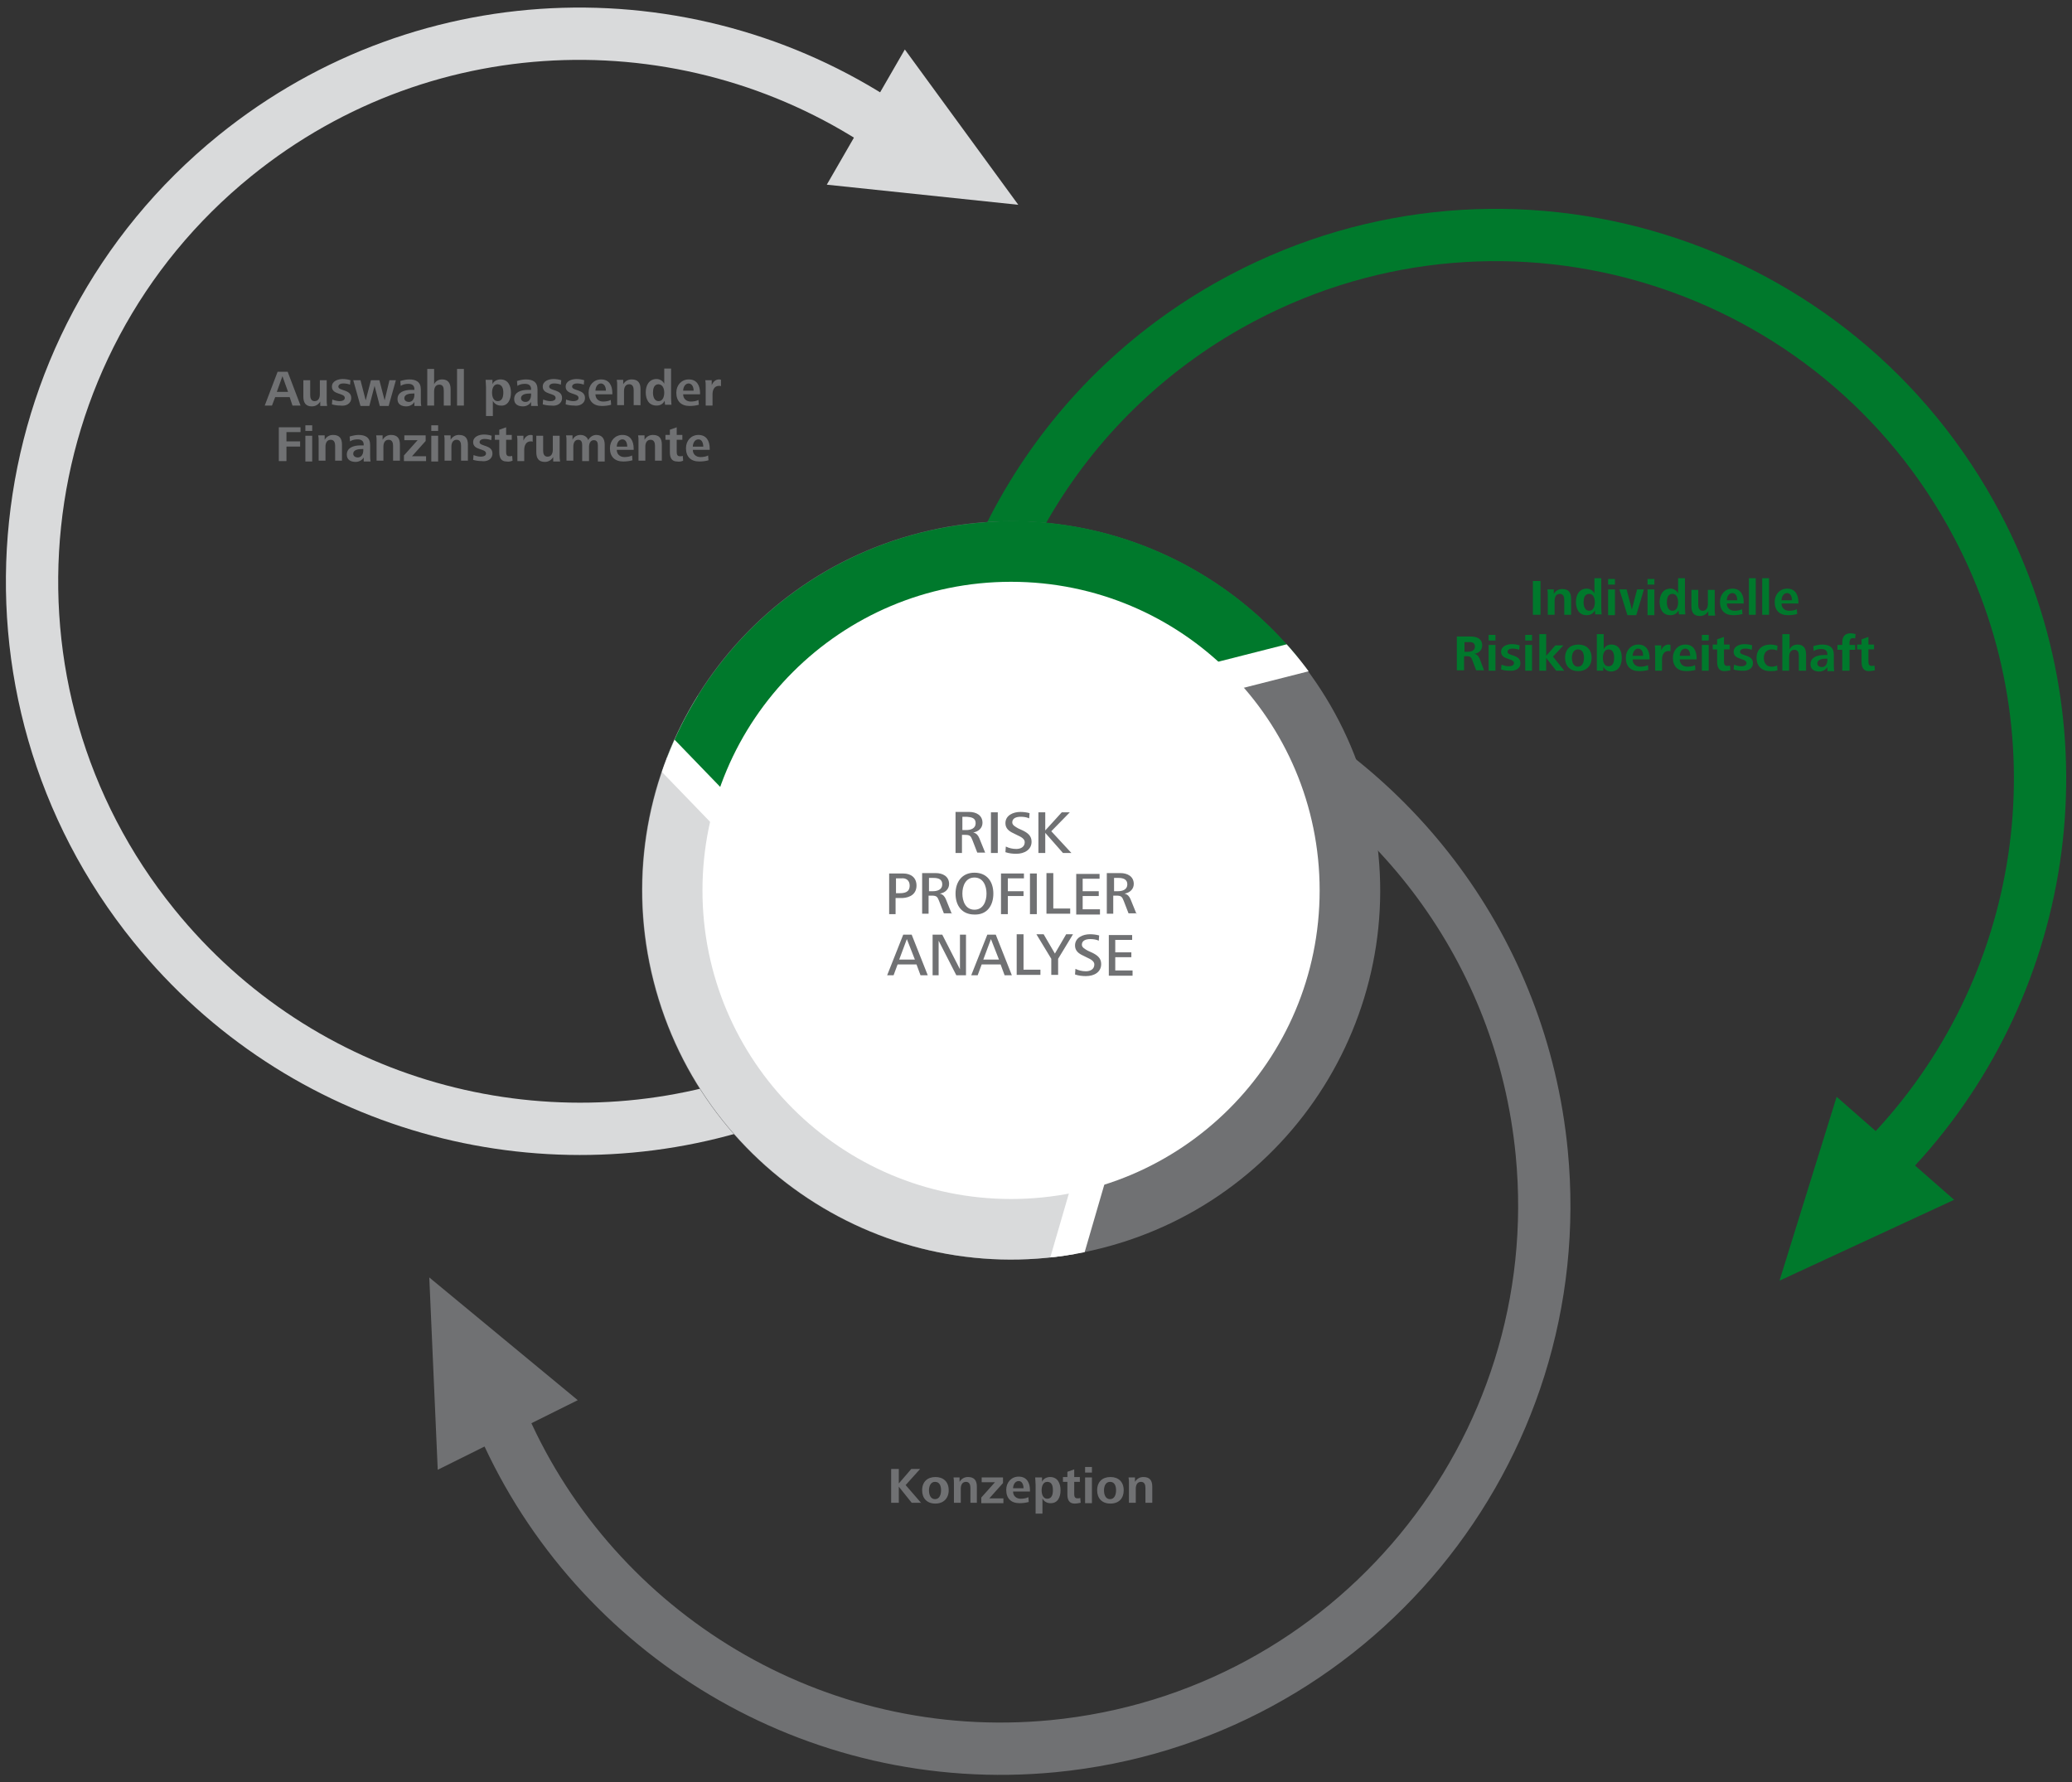 <?xml version="1.0" encoding="utf-8"?>
<!-- Generator: Adobe Illustrator 21.0.2, SVG Export Plug-In . SVG Version: 6.00 Build 0)  -->
<svg version="1.1" id="Ebene_1" xmlns="http://www.w3.org/2000/svg" xmlns:xlink="http://www.w3.org/1999/xlink" x="0px" y="0px"
	 viewBox="0 0 515 443" style="enable-background:new 0 0 515 443;" xml:space="preserve">
<rect x="0" y="0" width="515" height="443" fill="#333333" stroke="none"/>
<style type="text/css">
	.st0{fill:#00792C;}
	.st1{clip-path:url(#SVGID_2_);fill:#975B07;}
	.st2{clip-path:url(#SVGID_2_);}
	.st3{clip-path:url(#SVGID_4_);fill:url(#SVGID_5_);}
	.st4{clip-path:url(#SVGID_7_);fill:#975B07;}
	.st5{clip-path:url(#SVGID_7_);}
	.st6{clip-path:url(#SVGID_9_);fill:url(#SVGID_10_);}
	.st7{fill:none;stroke:#FFFFFF;stroke-width:0.75;stroke-linecap:round;}
	.st8{fill:#FFFFFF;}
	.st9{clip-path:url(#SVGID_12_);fill:#707173;}
	.st10{clip-path:url(#SVGID_14_);fill:#9C9E9F;}
	.st11{clip-path:url(#SVGID_14_);fill:#00792C;}
	.st12{clip-path:url(#SVGID_16_);fill:#00792C;}
	.st13{clip-path:url(#SVGID_18_);fill:#FFFFFF;}
	.st14{fill:none;stroke:#00792C;stroke-width:13;}
	.st15{fill:none;stroke:#D9DADB;stroke-width:13;}
	.st16{fill:none;stroke:#707173;stroke-width:13;}
	.st17{fill:#707173;}
	.st18{fill:#D9DADB;}
	.st19{clip-path:url(#SVGID_20_);fill:#D9DADB;}
	.st20{clip-path:url(#SVGID_20_);fill:#00792C;}
	.st21{clip-path:url(#SVGID_20_);fill:none;stroke:#FFFFFF;stroke-width:7.839;}
</style>
<g>
	<g>
		<path class="st14" d="M469.4,287.2c39.2-40.8,49.9-103.7,22.1-156.5C456.7,64.6,375,39.2,308.9,74
			c-44.8,23.6-70.9,68.8-72.2,116.1"/>
	</g>
	<polygon class="st0" points="456.5,272.6 442.3,318.3 485.7,298.2 	"/>
	<g>
		<path class="st15" d="M221.8,32.7c-48.5-33.7-115.2-33-163.4,6C0,86-9,171.7,38.3,230.1c36.6,45.2,96.2,60.8,148.3,43.7"/>
		<path class="st16" d="M125.2,354.3c22.9,51.7,77.1,85.4,136.5,79.7c74.3-7.2,128.7-73.2,121.5-147.5
			c-4.9-50.4-36.8-91.7-80.1-110.8"/>
	</g>
	<polygon class="st17" points="143.6,348 106.7,317.5 108.8,365.3 	"/>
	<polygon class="st18" points="205.5,45.9 253.1,50.9 224.9,12.3 	"/>
	<g>
		<path class="st17" d="M273.9,310.2c49.1-12.5,78.8-62.4,66.3-111.5c-12.5-49.1-62.4-78.8-111.5-66.3
			c-49.1,12.5-78.8,62.4-66.3,111.5C174.9,293,224.8,322.7,273.9,310.2"/>
	</g>
	<g>
		<defs>
			<path id="SVGID_19_" d="M228.8,132.4c-49.1,12.5-78.8,62.4-66.3,111.5s62.4,78.8,111.5,66.3c49.1-12.5,78.8-62.4,66.3-111.5
				c-10.5-41.5-47.9-69.2-88.8-69.2C243.9,129.6,236.3,130.5,228.8,132.4"/>
		</defs>
		<clipPath id="SVGID_2_">
			<use xlink:href="#SVGID_19_"  style="overflow:visible;"/>
		</clipPath>
		<polygon style="clip-path:url(#SVGID_2_);fill:#D9DADB;" points="262.3,237.8 282,254.5 263.1,327.7 183.6,327.1 143.8,248.6 
			142.7,191.8 162.7,168.9 228.5,193.8 		"/>
		<polygon style="clip-path:url(#SVGID_2_);fill:#00792C;" points="153.7,175.4 210.6,235.7 240.3,207.5 261.6,179 336.7,159.9 
			300,96 185.7,95.3 135.2,136.7 		"/>
		
			<line style="clip-path:url(#SVGID_2_);fill:none;stroke:#FFFFFF;stroke-width:7.839;" x1="288.1" y1="233.6" x2="252.3" y2="356.6"/>
		
			<line style="clip-path:url(#SVGID_2_);fill:none;stroke:#FFFFFF;stroke-width:7.839;" x1="333.9" y1="160.6" x2="245" y2="183.2"/>
		
			<line style="clip-path:url(#SVGID_2_);fill:none;stroke:#FFFFFF;stroke-width:7.839;" x1="227.5" y1="251.4" x2="138.5" y2="159.3"/>
	</g>
	<g>
		<path class="st8" d="M251.3,298c42.4,0,76.7-34.3,76.7-76.7s-34.3-76.7-76.7-76.7s-76.7,34.3-76.7,76.7S209,298,251.3,298"/>
		<path class="st0" d="M466,166.6l-0.1-1.2c-0.2,0.1-0.5,0.1-0.7,0.1c-0.6,0-0.8-0.4-0.8-1v-3.1h1.4v-1.2h-1.4v-1.9l-1.7,0.6v1.3
			h-1.1v1.2h1.1v3.1c0,1.3,0.4,2.3,1.8,2.3C465,166.8,465.5,166.7,466,166.6 M461.2,157.6c-0.4-0.1-0.8-0.2-1.2-0.2
			c-1.6,0-2.1,1-2.1,2.3v0.6h-1.2v1.2h1.2v5.2h1.8v-5.2h1.4v-1.2h-1.4v-0.6c0-0.4,0.1-1.1,0.8-1.1c0.2,0,0.4,0,0.6,0.1L461.2,157.6z
			 M454.2,164c0,0.9-0.4,1.8-1.4,1.8c-0.5,0-1.1-0.3-1.1-0.9c0-1.1,1.4-1.2,2.3-1.2h0.2V164z M455.9,166.7c-0.1-0.4-0.1-0.8-0.1-1.5
			v-2.5c0-1.9-1.2-2.5-2.9-2.5c-0.7,0-1.6,0.2-2.2,0.4l0.1,1.2c0.6-0.4,1.3-0.5,1.9-0.5c0.9,0,1.5,0.4,1.5,1.3v0.2
			c-0.2,0-0.5,0-0.8,0c-1.8,0-3.4,0.6-3.4,2.3c0,1.3,1,1.8,2.2,1.8c0.8,0,1.6-0.4,2-1.1l0,1H455.9z M448.9,166.7v-4.1
			c0-1.4-0.6-2.4-2.1-2.4c-0.9,0-1.6,0.4-2,1.2v-3.8H443v9.1h1.7v-3.5c0-0.8,0.3-1.7,1.3-1.7c0.9,0,1.1,0.7,1.1,1.5v3.7H448.9z
			 M441.8,166.6l-0.1-1.2c-0.4,0.2-0.9,0.3-1.4,0.3c-1.3,0-1.9-1-1.9-2.2c0-1.2,0.7-2.1,2-2.1c0.5,0,0.9,0.1,1.3,0.3l0.1-1.2
			c-0.6-0.2-1.2-0.3-1.8-0.3c-2,0-3.4,1.2-3.4,3.3c0,2.1,1.3,3.3,3.4,3.3C440.6,166.8,441.2,166.8,441.8,166.6 M435.7,164.8
			c0-2.2-3.2-1.7-3.2-2.8c0-0.6,0.7-0.8,1.2-0.8c0.6,0,1.2,0.1,1.7,0.3l0.1-1.1c-0.6-0.2-1.3-0.3-1.9-0.3c-1.2,0-2.7,0.5-2.7,1.9
			c0,2.1,3.2,1.5,3.2,2.8c0,0.6-0.7,0.8-1.3,0.8c-0.6,0-1.3-0.2-1.8-0.4l-0.1,1.2c0.7,0.2,1.4,0.3,2.1,0.3
			C434.3,166.8,435.7,166.3,435.7,164.8 M430.1,166.6l-0.1-1.2c-0.2,0.1-0.5,0.1-0.7,0.1c-0.6,0-0.8-0.4-0.8-1v-3.1h1.4v-1.2h-1.4
			v-1.9l-1.7,0.6v1.3h-1.1v1.2h1.1v3.1c0,1.3,0.4,2.3,1.8,2.3C429.1,166.8,429.6,166.7,430.1,166.6 M424.8,160.3H423v6.4h1.7V160.3z
			 M424.8,157.8H423v1.4h1.7V157.8z M420.1,163h-2.6c0-0.7,0.4-1.8,1.4-1.8C419.9,161.3,420.1,162.2,420.1,163 M421.7,164v-0.4
			c0-1.9-0.8-3.4-2.8-3.4c-1.8,0-3.1,1.4-3.1,3.3c0,2.1,1.2,3.3,3.3,3.3c0.8,0,1.6-0.1,2.3-0.3l-0.1-1.2c-0.5,0.3-1.3,0.4-1.9,0.4
			c-1.1,0-1.9-0.7-1.9-1.8H421.7z M415.2,160.3c-0.2-0.1-0.3-0.1-0.5-0.1c-0.9,0-1.5,0.7-1.8,1.4l0-1.2h-1.6
			c0.1,0.5,0.1,0.9,0.1,1.4v4.9h1.7v-2.8c0-1,0.4-2.1,1.6-2.1c0.2,0,0.4,0,0.5,0.1L415.2,160.3z M408.4,163h-2.6
			c0-0.7,0.4-1.8,1.4-1.8C408.2,161.3,408.4,162.2,408.4,163 M410,164v-0.4c0-1.9-0.8-3.4-2.8-3.4c-1.8,0-3.1,1.4-3.1,3.3
			c0,2.1,1.2,3.3,3.3,3.3c0.8,0,1.6-0.1,2.3-0.3l-0.1-1.2c-0.5,0.3-1.3,0.4-1.9,0.4c-1.1,0-1.9-0.7-1.9-1.8H410z M401.2,163.5
			c0,0.9-0.2,2.1-1.4,2.1c-1.1,0-1.4-1.2-1.4-2.1c0-0.9,0.3-2.1,1.4-2.1C401,161.4,401.2,162.6,401.2,163.5 M403.1,163.5
			c0-1.7-0.7-3.3-2.6-3.3c-0.8,0-1.6,0.4-1.9,1.2v-3.8h-1.7v9.1h1.6l0-1c0.4,0.8,1.1,1.2,2,1.2C402.4,166.8,403.1,165.2,403.1,163.5
			 M393.7,163.5c0,1.1-0.4,2.2-1.5,2.2c-1.1,0-1.5-1.1-1.5-2.2c0-1,0.4-2.1,1.5-2.1C393.4,161.4,393.7,162.5,393.7,163.5
			 M395.6,163.5c0-2.1-1.3-3.3-3.3-3.3c-2,0-3.3,1.2-3.3,3.3c0,2,1.2,3.3,3.3,3.3C394.3,166.8,395.6,165.5,395.6,163.5 M388.8,166.7
			l-2.8-3.5l2.6-2.8h-2l-2.3,2.6v-5.4h-1.7v9.1h1.7v-3.2l2.5,3.2H388.8z M380.8,160.3h-1.7v6.4h1.7V160.3z M380.8,157.8h-1.7v1.4
			h1.7V157.8z M377.9,164.8c0-2.2-3.2-1.7-3.2-2.8c0-0.6,0.7-0.8,1.2-0.8c0.6,0,1.2,0.1,1.7,0.3l0.1-1.1c-0.6-0.2-1.3-0.3-1.9-0.3
			c-1.2,0-2.7,0.5-2.7,1.9c0,2.1,3.2,1.5,3.2,2.8c0,0.6-0.7,0.8-1.3,0.8c-0.6,0-1.3-0.2-1.8-0.4l-0.1,1.2c0.7,0.2,1.4,0.3,2.1,0.3
			C376.5,166.8,377.9,166.3,377.9,164.8 M371.7,160.3H370v6.4h1.7V160.3z M371.7,157.8H370v1.4h1.7V157.8z M366.6,160.7
			c0,1-0.9,1.3-1.8,1.3h-0.8v-2.4h0.9C365.8,159.5,366.6,159.7,366.6,160.7 M368.9,166.7l-1.1-2.9c-0.3-0.7-0.6-1.1-1.3-1.3
			c1.1-0.2,1.9-0.9,1.9-2.1c0-1.7-1.4-2.2-2.9-2.2h-3.4v8.4h1.8v-3.5h0.7c0.9,0,1.1,0.3,1.4,1.1l0.9,2.4H368.9z"/>
		<path class="st0" d="M445.4,149.2h-2.6c0-0.7,0.4-1.8,1.4-1.8C445.1,147.4,445.4,148.4,445.4,149.2 M447,150.1v-0.4
			c0-1.9-0.8-3.4-2.8-3.4c-1.8,0-3.1,1.4-3.1,3.3c0,2.1,1.2,3.3,3.3,3.3c0.8,0,1.6-0.1,2.3-0.3l-0.1-1.2c-0.5,0.3-1.3,0.4-1.9,0.4
			c-1.1,0-1.9-0.7-1.9-1.8H447z M439.8,143.7H438v9.1h1.7V143.7z M436.4,143.7h-1.7v9.1h1.7V143.7z M431.8,149.2h-2.6
			c0-0.7,0.4-1.8,1.4-1.8C431.5,147.4,431.8,148.4,431.8,149.2 M433.4,150.1v-0.4c0-1.9-0.8-3.4-2.8-3.4c-1.8,0-3.1,1.4-3.1,3.3
			c0,2.1,1.2,3.3,3.3,3.3c0.8,0,1.6-0.1,2.3-0.3l-0.1-1.2c-0.5,0.3-1.3,0.4-1.9,0.4c-1.1,0-1.9-0.7-1.9-1.8H433.4z M426.3,152.9
			c-0.1-0.5-0.1-1-0.1-1.4v-4.9h-1.7v3.5c0,0.8-0.3,1.7-1.3,1.7c-0.9,0-1.1-0.8-1.1-1.5v-3.7h-1.7v4.1c0,1.5,0.6,2.4,2.1,2.4
			c0.9,0,1.6-0.4,2.1-1.2l0,1.1H426.3z M417.1,149.7c0,0.9-0.3,2.1-1.4,2.1c-1.1,0-1.4-1.2-1.4-2.1c0-0.9,0.2-2.1,1.4-2.1
			C416.8,147.6,417.1,148.8,417.1,149.7 M418.9,152.9c0-0.5-0.1-1.1-0.1-1.8v-7.4h-1.7v3.8c-0.3-0.7-1.1-1.2-1.9-1.2
			c-1.9,0-2.7,1.6-2.7,3.3c0,1.7,0.7,3.3,2.7,3.3c0.9,0,1.6-0.4,2-1.2l0.1,1H418.9z M411.2,146.5h-1.7v6.4h1.7V146.5z M411.2,143.9
			h-1.7v1.4h1.7V143.9z M408.6,146.5h-1.7l-1.3,5l-1.3-5h-1.8l2,6.4h2.2L408.6,146.5z M401.4,146.5h-1.7v6.4h1.7V146.5z
			 M401.4,143.9h-1.7v1.4h1.7V143.9z M396.4,149.7c0,0.9-0.3,2.1-1.4,2.1c-1.1,0-1.4-1.2-1.4-2.1c0-0.9,0.2-2.1,1.4-2.1
			C396.1,147.6,396.4,148.8,396.4,149.7 M398.1,152.9c0-0.5-0.1-1.1-0.1-1.8v-7.4h-1.7v3.8c-0.3-0.7-1.1-1.2-1.9-1.2
			c-1.9,0-2.7,1.6-2.7,3.3c0,1.7,0.7,3.3,2.7,3.3c0.9,0,1.6-0.4,2-1.2l0.1,1H398.1z M390.5,152.9v-4.1c0-1.5-0.6-2.4-2.2-2.4
			c-0.9,0-1.6,0.4-2.1,1.2l0-1.1h-1.6c0.1,0.5,0.1,0.9,0.1,1.4v4.9h1.7v-3.5c0-0.8,0.3-1.7,1.3-1.7c0.9,0,1.1,0.8,1.1,1.5v3.7H390.5
			z M382.9,144.4H381v8.4h1.9V144.4z"/>
		<path class="st17" d="M174.8,111h-2.6c0-0.7,0.4-1.8,1.4-1.8C174.5,109.2,174.8,110.2,174.8,111 M176.4,111.9v-0.4
			c0-1.9-0.8-3.4-2.8-3.4c-1.8,0-3.1,1.4-3.1,3.3c0,2.1,1.2,3.3,3.3,3.3c0.8,0,1.6-0.1,2.3-0.3l-0.1-1.2c-0.5,0.3-1.3,0.4-1.9,0.4
			c-1.1,0-1.9-0.7-1.9-1.8H176.4z M169.8,114.5l-0.1-1.2c-0.2,0.1-0.5,0.1-0.7,0.1c-0.6,0-0.8-0.4-0.8-1v-3.1h1.4v-1.2h-1.4v-1.9
			l-1.7,0.6v1.3h-1.1v1.2h1.1v3.1c0,1.3,0.4,2.3,1.8,2.3C168.8,114.8,169.4,114.7,169.8,114.5 M164.5,114.6v-4.1
			c0-1.5-0.6-2.4-2.2-2.4c-0.9,0-1.6,0.4-2.1,1.2l0-1.1h-1.6c0.1,0.5,0.1,0.9,0.1,1.4v4.9h1.7v-3.5c0-0.8,0.3-1.7,1.3-1.7
			c0.9,0,1.1,0.8,1.1,1.5v3.7H164.5z M155.9,111h-2.6c0-0.7,0.4-1.8,1.4-1.8C155.6,109.2,155.9,110.2,155.9,111 M157.5,111.9v-0.4
			c0-1.9-0.8-3.4-2.8-3.4c-1.8,0-3.1,1.4-3.1,3.3c0,2.1,1.2,3.3,3.3,3.3c0.8,0,1.6-0.1,2.3-0.3l-0.1-1.2c-0.5,0.3-1.3,0.4-1.9,0.4
			c-1.1,0-1.9-0.7-1.9-1.8H157.5z M150.3,114.6v-4.1c0-1.4-0.6-2.4-2.1-2.4c-0.8,0-1.6,0.5-2,1.3c-0.2-0.7-0.9-1.3-1.9-1.3
			c-0.9,0-1.6,0.4-2,1.2l0-1.1h-1.6c0.1,0.5,0.1,0.9,0.1,1.4v4.9h1.7v-3.5c0-0.8,0.3-1.7,1.2-1.7c0.8,0,1,0.6,1,1.3v4h1.7v-3.5
			c0-0.8,0.3-1.7,1.2-1.7c0.8,0,1,0.6,1,1.3v4H150.3z M139.2,114.6c-0.1-0.5-0.1-1-0.1-1.4v-4.9h-1.7v3.5c0,0.8-0.3,1.7-1.3,1.7
			c-0.9,0-1.1-0.8-1.1-1.5v-3.7h-1.7v4.1c0,1.5,0.6,2.4,2.1,2.4c0.9,0,1.6-0.4,2.1-1.2l0,1.1H139.2z M132.4,108.2
			c-0.2-0.1-0.3-0.1-0.5-0.1c-0.9,0-1.5,0.7-1.8,1.4l0-1.2h-1.6c0.1,0.5,0.1,0.9,0.1,1.4v4.9h1.7v-2.8c0-1,0.4-2.1,1.6-2.1
			c0.2,0,0.4,0,0.5,0.1L132.4,108.2z M127.4,114.5l-0.1-1.2c-0.2,0.1-0.5,0.1-0.7,0.1c-0.6,0-0.8-0.4-0.8-1v-3.1h1.4v-1.2h-1.4v-1.9
			l-1.7,0.6v1.3H123v1.2h1.1v3.1c0,1.3,0.4,2.3,1.8,2.3C126.4,114.8,126.9,114.7,127.4,114.5 M122.4,112.7c0-2.2-3.2-1.7-3.2-2.8
			c0-0.6,0.7-0.8,1.2-0.8c0.6,0,1.2,0.1,1.7,0.3l0.1-1.1c-0.6-0.2-1.3-0.3-1.9-0.3c-1.2,0-2.7,0.5-2.7,1.9c0,2.1,3.2,1.5,3.2,2.8
			c0,0.6-0.7,0.8-1.3,0.8c-0.6,0-1.3-0.2-1.8-0.4l-0.1,1.2c0.7,0.2,1.4,0.3,2.1,0.3C121,114.8,122.4,114.2,122.4,112.7 M116.3,114.6
			v-4.1c0-1.5-0.6-2.4-2.2-2.4c-0.9,0-1.6,0.4-2.1,1.2l0-1.1h-1.6c0.1,0.5,0.1,0.9,0.1,1.4v4.9h1.7v-3.5c0-0.8,0.3-1.7,1.3-1.7
			c0.9,0,1.1,0.8,1.1,1.5v3.7H116.3z M108.9,108.3h-1.7v6.4h1.7V108.3z M108.9,105.7h-1.7v1.4h1.7V105.7z M105.9,114.6v-1.2h-3.5
			l3.4-3.8v-1.4h-5.3v1.2h3.3l-3.4,3.8v1.4H105.9z M99.4,114.6v-4.1c0-1.5-0.6-2.4-2.2-2.4c-0.9,0-1.6,0.4-2.1,1.2l0-1.1h-1.6
			c0.1,0.5,0.1,0.9,0.1,1.4v4.9h1.7v-3.5c0-0.8,0.3-1.7,1.3-1.7c0.9,0,1.1,0.8,1.1,1.5v3.7H99.4z M90.3,111.9c0,0.9-0.4,1.8-1.4,1.8
			c-0.5,0-1.1-0.3-1.1-0.9c0-1.1,1.4-1.2,2.3-1.2h0.2V111.9z M92.1,114.6c-0.1-0.4-0.1-0.8-0.1-1.5v-2.5c0-1.9-1.2-2.5-2.9-2.5
			c-0.7,0-1.6,0.2-2.2,0.4l0.1,1.2c0.6-0.4,1.3-0.5,1.9-0.5c0.9,0,1.5,0.4,1.5,1.3v0.2c-0.2,0-0.5,0-0.8,0c-1.8,0-3.4,0.6-3.4,2.3
			c0,1.3,1,1.8,2.2,1.8c0.8,0,1.6-0.4,2-1.1l0,1H92.1z M85,114.6v-4.1c0-1.5-0.6-2.4-2.2-2.4c-0.9,0-1.6,0.4-2.1,1.2l0-1.1h-1.6
			c0.1,0.5,0.1,0.9,0.1,1.4v4.9h1.7v-3.5c0-0.8,0.3-1.7,1.3-1.7c0.9,0,1.1,0.8,1.1,1.5v3.7H85z M77.6,108.3h-1.7v6.4h1.7V108.3z
			 M77.6,105.7h-1.7v1.4h1.7V105.7z M74.7,107.5v-1.3h-5.4v8.4h1.9v-3.6h3.4v-1.3h-3.4v-2.3H74.7z"/>
		<path class="st17" d="M179.2,94.4c-0.2-0.1-0.3-0.1-0.5-0.1c-0.9,0-1.5,0.7-1.8,1.4l0-1.2h-1.6c0.1,0.5,0.1,0.9,0.1,1.4v4.9h1.7
			V98c0-1,0.4-2.1,1.6-2.1c0.2,0,0.4,0,0.5,0.1L179.2,94.4z M172.4,97.1h-2.6c0-0.7,0.4-1.8,1.4-1.8
			C172.1,95.4,172.4,96.3,172.4,97.1 M174,98.1v-0.4c0-1.9-0.8-3.4-2.8-3.4c-1.8,0-3.1,1.4-3.1,3.3c0,2.1,1.2,3.3,3.3,3.3
			c0.8,0,1.6-0.1,2.3-0.3l-0.1-1.2c-0.5,0.3-1.3,0.4-1.9,0.4c-1.1,0-1.9-0.7-1.9-1.8H174z M165.1,97.6c0,0.9-0.3,2.1-1.4,2.1
			c-1.1,0-1.4-1.2-1.4-2.1c0-0.9,0.2-2.1,1.4-2.1C164.8,95.6,165.1,96.7,165.1,97.6 M166.9,100.8c0-0.5-0.1-1.1-0.1-1.8v-7.4h-1.7
			v3.8c-0.3-0.7-1.1-1.2-1.9-1.2c-1.9,0-2.7,1.6-2.7,3.3c0,1.7,0.7,3.3,2.7,3.3c0.9,0,1.6-0.4,2-1.2l0.1,1H166.9z M159.2,100.8v-4.1
			c0-1.5-0.6-2.4-2.2-2.4c-0.9,0-1.6,0.4-2.1,1.2l0-1.1h-1.6c0.1,0.5,0.1,0.9,0.1,1.4v4.9h1.7v-3.5c0-0.8,0.3-1.7,1.3-1.7
			c0.9,0,1.1,0.8,1.1,1.5v3.7H159.2z M150.6,97.1h-2.6c0-0.7,0.4-1.8,1.4-1.8C150.3,95.4,150.6,96.3,150.6,97.1 M152.2,98.1v-0.4
			c0-1.9-0.8-3.4-2.8-3.4c-1.8,0-3.1,1.4-3.1,3.3c0,2.1,1.2,3.3,3.3,3.3c0.8,0,1.6-0.1,2.3-0.3l-0.1-1.2c-0.5,0.3-1.3,0.4-1.9,0.4
			c-1.1,0-1.9-0.7-1.9-1.8H152.2z M145.4,98.9c0-2.2-3.2-1.7-3.2-2.8c0-0.6,0.7-0.8,1.2-0.8c0.6,0,1.2,0.1,1.7,0.3l0.1-1.1
			c-0.6-0.2-1.3-0.3-1.9-0.3c-1.2,0-2.7,0.5-2.7,1.9c0,2.1,3.2,1.5,3.2,2.8c0,0.6-0.7,0.8-1.3,0.8c-0.6,0-1.3-0.2-1.8-0.4l-0.1,1.2
			c0.7,0.2,1.4,0.3,2.1,0.3C143.9,101,145.4,100.4,145.4,98.9 M139.7,98.9c0-2.2-3.2-1.7-3.2-2.8c0-0.6,0.7-0.8,1.2-0.8
			c0.6,0,1.2,0.1,1.7,0.3l0.1-1.1c-0.6-0.2-1.3-0.3-1.9-0.3c-1.2,0-2.7,0.5-2.7,1.9c0,2.1,3.2,1.5,3.2,2.8c0,0.6-0.7,0.8-1.3,0.8
			c-0.6,0-1.3-0.2-1.8-0.4l-0.1,1.2c0.7,0.2,1.4,0.3,2.1,0.3C138.3,101,139.7,100.4,139.7,98.9 M132,98.1c0,0.9-0.4,1.8-1.4,1.8
			c-0.5,0-1.1-0.3-1.1-0.9c0-1.1,1.4-1.2,2.3-1.2h0.2V98.1z M133.7,100.8c-0.1-0.4-0.1-0.8-0.1-1.5v-2.5c0-1.9-1.2-2.5-2.9-2.5
			c-0.7,0-1.6,0.2-2.2,0.4l0.1,1.2c0.6-0.4,1.3-0.5,1.9-0.5c0.9,0,1.5,0.4,1.5,1.3v0.2c-0.2,0-0.5,0-0.8,0c-1.8,0-3.4,0.6-3.4,2.3
			c0,1.3,1,1.8,2.2,1.8c0.8,0,1.6-0.4,2-1.1l0,1H133.7z M125.1,97.6c0,0.9-0.2,2.1-1.4,2.1c-1.1,0-1.4-1.2-1.4-2.1
			c0-0.9,0.3-2.1,1.4-2.1C124.9,95.6,125.1,96.7,125.1,97.6 M127,97.6c0-1.7-0.7-3.3-2.6-3.3c-0.8,0-1.7,0.4-2,1.2l0-1.1h-1.7
			c0,0.5,0.1,1.1,0.1,1.8v7.2h1.7v-3.8c0.3,0.7,1.1,1.2,1.9,1.2C126.2,101,127,99.3,127,97.6 M115.3,91.7h-1.7v9.1h1.7V91.7z
			 M112,100.8v-4.1c0-1.4-0.6-2.4-2.1-2.4c-0.9,0-1.6,0.4-2,1.2v-3.8h-1.7v9.1h1.7v-3.5c0-0.8,0.3-1.7,1.3-1.7
			c0.9,0,1.1,0.7,1.1,1.5v3.7H112z M103,98.1c0,0.9-0.4,1.8-1.4,1.8c-0.5,0-1.1-0.3-1.1-0.9c0-1.1,1.4-1.2,2.3-1.2h0.2V98.1z
			 M104.7,100.8c-0.1-0.4-0.1-0.8-0.1-1.5v-2.5c0-1.9-1.2-2.5-2.9-2.5c-0.7,0-1.6,0.2-2.2,0.4l0.1,1.2c0.6-0.4,1.3-0.5,1.9-0.5
			c0.9,0,1.5,0.4,1.5,1.3v0.2c-0.2,0-0.5,0-0.8,0c-1.8,0-3.4,0.6-3.4,2.3c0,1.3,1,1.8,2.2,1.8c0.8,0,1.6-0.4,2-1.1l0,1H104.7z
			 M98.4,94.5h-1.6l-1.2,5l-1.3-5h-2.1l-1.3,5l-1.3-5h-1.8l1.8,6.4h2.2l1.3-5l1.3,5h2.2L98.4,94.5z M87.3,98.9
			c0-2.2-3.2-1.7-3.2-2.8c0-0.6,0.7-0.8,1.2-0.8c0.6,0,1.2,0.1,1.7,0.3l0.1-1.1c-0.6-0.2-1.3-0.3-1.9-0.3c-1.2,0-2.7,0.5-2.7,1.9
			c0,2.1,3.2,1.5,3.2,2.8c0,0.6-0.7,0.8-1.3,0.8c-0.6,0-1.3-0.2-1.8-0.4l-0.1,1.2c0.7,0.2,1.4,0.3,2.1,0.3
			C85.9,101,87.3,100.4,87.3,98.9 M81.3,100.8c-0.1-0.5-0.1-1-0.1-1.4v-4.9h-1.7V98c0,0.8-0.3,1.7-1.3,1.7c-0.9,0-1.1-0.8-1.1-1.5
			v-3.7h-1.7v4.1c0,1.5,0.6,2.4,2.1,2.4c0.9,0,1.6-0.4,2.1-1.2l0,1.1H81.3z M71.6,97.4h-2.8l1.4-3.9L71.6,97.4z M74.7,100.8
			l-3.2-8.4H69l-3.2,8.4h1.8l0.8-2.1H72l0.7,2.1H74.7z"/>
		<path class="st17" d="M281.5,242.4v-1.2h-4.3v-3.3h4v-1.2h-4v-3.1h4.2v-1.2h-5.8v10.1H281.5z M273.7,239.6c0-1.5-1-2.2-2.2-2.8
			l-1.1-0.5c-0.7-0.4-1.5-0.8-1.5-1.5c0-1.1,1.1-1.4,2.1-1.4c0.7,0,1.5,0.1,2.1,0.4l0.1-1.3c-0.7-0.2-1.5-0.3-2.3-0.3
			c-1.7,0-3.7,0.8-3.7,2.8c0,1.3,0.9,2,2,2.5l1,0.5c0.9,0.4,1.8,0.9,1.8,1.7c0,1.2-1,1.7-2.1,1.7c-0.9,0-1.8-0.2-2.6-0.6l-0.1,1.4
			c0.9,0.3,1.8,0.4,2.7,0.4C272,242.6,273.7,241.6,273.7,239.6 M266.7,232.2H265l-2.8,4.8l-2.8-4.8h-1.8l3.7,6.1v4h1.7v-4
			L266.7,232.2z M258.6,242.4V241h-4.2v-8.8h-1.7v10.1H258.6z M248.3,238.5h-3.9l1.9-5.1L248.3,238.5z M251.5,242.4l-4-10.1h-2.1
			l-4,10.1h1.6l1-2.7h4.7l1,2.7H251.5z M240.1,242.4v-10.1h-1.5v8.6l-4.4-8.6h-2.4v10.1h1.5v-8.6l4.4,8.6H240.1z M227.4,238.5h-3.9
			l1.9-5.1L227.4,238.5z M230.6,242.4l-4-10.1h-2.1l-4,10.1h1.6l1-2.7h4.7l1,2.7H230.6z"/>
		<path class="st17" d="M280.2,219.8c0,1.3-1.2,1.7-2.3,1.7h-1v-3.3h1.1C279.1,218.2,280.2,218.5,280.2,219.8 M282.5,227.2l-1.5-3.7
			c-0.3-0.7-0.7-1.2-1.5-1.4c1.3-0.2,2.3-1.1,2.3-2.4c0-1.9-1.6-2.7-3.3-2.7h-3.4v10.1h1.6v-4.5h0.8c1.2,0,1.4,0.3,1.8,1.3l1.2,3.1
			H282.5z M273.4,227.2V226h-4.3v-3.3h4v-1.2h-4v-3.1h4.2v-1.2h-5.8v10.1H273.4z M266,227.2v-1.4h-4.2v-8.8h-1.7v10.1H266z
			 M257.7,217.1h-1.7v10.1h1.7V217.1z M254.5,218.3v-1.2h-5.7v10.1h1.7v-4.5h3.9v-1.2h-3.9v-3.2H254.5z M245.2,222.1
			c0,1.9-0.8,4-3,4c-2.2,0-3-2.1-3-4c0-1.9,0.8-4,3-4C244.4,218.1,245.2,220.2,245.2,222.1 M246.9,222.1c0-3-1.6-5.2-4.7-5.2
			c-3.1,0-4.7,2.3-4.7,5.2c0,3,1.6,5.2,4.7,5.2C245.3,227.4,246.9,225.1,246.9,222.1 M234.2,219.8c0,1.3-1.2,1.7-2.3,1.7h-1v-3.3
			h1.1C233.2,218.2,234.2,218.5,234.2,219.8 M236.6,227.2l-1.5-3.7c-0.3-0.7-0.7-1.2-1.5-1.4c1.3-0.2,2.3-1.1,2.3-2.4
			c0-1.9-1.6-2.7-3.3-2.7h-3.4v10.1h1.6v-4.5h0.8c1.2,0,1.4,0.3,1.8,1.3l1.2,3.1H236.6z M226.1,220.1c0,1.7-1.3,1.9-2.6,1.9h-0.8
			v-3.7h1.4C225.2,218.2,226.1,218.8,226.1,220.1 M227.8,220.1c0-2-1.4-3-3.3-3H221v10.1h1.6v-4h1.7
			C226.2,223.1,227.8,222.2,227.8,220.1"/>
		<path class="st17" d="M266.3,212l-5-5.4l4.6-4.7h-2l-4.1,4.5v-4.5h-1.7V212h1.7v-5l4.4,5H266.3z M256.4,209.2c0-1.5-1-2.2-2.2-2.8
			l-1.1-0.5c-0.7-0.4-1.5-0.8-1.5-1.5c0-1.1,1.1-1.4,2.1-1.4c0.7,0,1.5,0.1,2.1,0.4l0.1-1.3c-0.7-0.2-1.5-0.3-2.3-0.3
			c-1.7,0-3.7,0.8-3.7,2.8c0,1.3,0.9,2,2,2.5l1,0.5c0.9,0.4,1.8,0.9,1.8,1.7c0,1.2-1,1.7-2.1,1.7c-0.9,0-1.8-0.2-2.6-0.6l-0.1,1.4
			c0.9,0.3,1.8,0.4,2.7,0.4C254.6,212.2,256.4,211.2,256.4,209.2 M248,201.9h-1.7V212h1.7V201.9z M242.5,204.6
			c0,1.3-1.2,1.7-2.3,1.7h-1v-3.3h1.1C241.5,203.1,242.5,203.3,242.5,204.6 M244.9,212l-1.5-3.7c-0.3-0.7-0.7-1.2-1.5-1.4
			c1.3-0.2,2.3-1.1,2.3-2.4c0-1.9-1.6-2.7-3.3-2.7h-3.4V212h1.6v-4.5h0.8c1.2,0,1.4,0.3,1.8,1.3l1.2,3.1H244.9z"/>
		<path class="st17" d="M286.4,373.6v-4.1c0-1.5-0.6-2.4-2.2-2.4c-0.9,0-1.6,0.4-2.1,1.2l0-1.1h-1.6c0.1,0.5,0.1,0.9,0.1,1.4v4.9
			h1.7v-3.5c0-0.8,0.3-1.7,1.3-1.7c0.9,0,1.1,0.8,1.1,1.5v3.7H286.4z M277.4,370.4c0,1.1-0.4,2.2-1.5,2.2c-1.1,0-1.5-1.1-1.5-2.2
			c0-1,0.4-2.1,1.5-2.1C277.1,368.3,277.4,369.4,277.4,370.4 M279.3,370.4c0-2.1-1.3-3.3-3.3-3.3c-2,0-3.3,1.2-3.3,3.3
			c0,2,1.2,3.3,3.3,3.3C278.1,373.7,279.3,372.4,279.3,370.4 M271.4,367.2h-1.7v6.4h1.7V367.2z M271.4,364.6h-1.7v1.4h1.7V364.6z
			 M268.6,373.5l-0.1-1.2c-0.2,0.1-0.5,0.1-0.7,0.1c-0.6,0-0.8-0.4-0.8-1v-3.1h1.4v-1.2h-1.4v-1.9l-1.7,0.6v1.3h-1.1v1.2h1.1v3.1
			c0,1.3,0.4,2.3,1.8,2.3C267.6,373.7,268.1,373.6,268.6,373.5 M261.7,370.4c0,0.9-0.2,2.1-1.4,2.1c-1.1,0-1.4-1.2-1.4-2.1
			c0-0.9,0.3-2.1,1.4-2.1C261.5,368.3,261.7,369.4,261.7,370.4 M263.6,370.4c0-1.7-0.7-3.3-2.6-3.3c-0.8,0-1.7,0.4-2,1.2l0-1.1h-1.7
			c0,0.5,0.1,1.1,0.1,1.8v7.2h1.7v-3.8c0.3,0.7,1.1,1.2,1.9,1.2C262.9,373.7,263.6,372.1,263.6,370.4 M254.4,369.9h-2.6
			c0-0.7,0.4-1.8,1.4-1.8C254.1,368.1,254.4,369.1,254.4,369.9 M256,370.8v-0.4c0-1.9-0.8-3.4-2.8-3.4c-1.8,0-3.1,1.4-3.1,3.3
			c0,2.1,1.2,3.3,3.3,3.3c0.8,0,1.6-0.1,2.3-0.3l-0.1-1.2c-0.5,0.3-1.3,0.4-1.9,0.4c-1.1,0-1.9-0.7-1.9-1.8H256z M249.4,373.6v-1.2
			h-3.5l3.4-3.8v-1.4h-5.3v1.2h3.3l-3.4,3.8v1.4H249.4z M242.8,373.6v-4.1c0-1.5-0.6-2.4-2.2-2.4c-0.9,0-1.6,0.4-2.1,1.2l0-1.1H237
			c0.1,0.5,0.1,0.9,0.1,1.4v4.9h1.7v-3.5c0-0.8,0.3-1.7,1.3-1.7c0.9,0,1.1,0.8,1.1,1.5v3.7H242.8z M233.9,370.4
			c0,1.1-0.4,2.2-1.5,2.2c-1.1,0-1.5-1.1-1.5-2.2c0-1,0.4-2.1,1.5-2.1C233.6,368.3,233.9,369.4,233.9,370.4 M235.8,370.4
			c0-2.1-1.3-3.3-3.3-3.3c-2,0-3.3,1.2-3.3,3.3c0,2,1.2,3.3,3.3,3.3C234.5,373.7,235.8,372.4,235.8,370.4 M229,373.6l-3.9-4.5l3.6-4
			h-2.2l-3.1,3.6v-3.6h-1.9v8.4h1.9v-4l3.2,4H229z"/>
	</g>
</g>
</svg>
